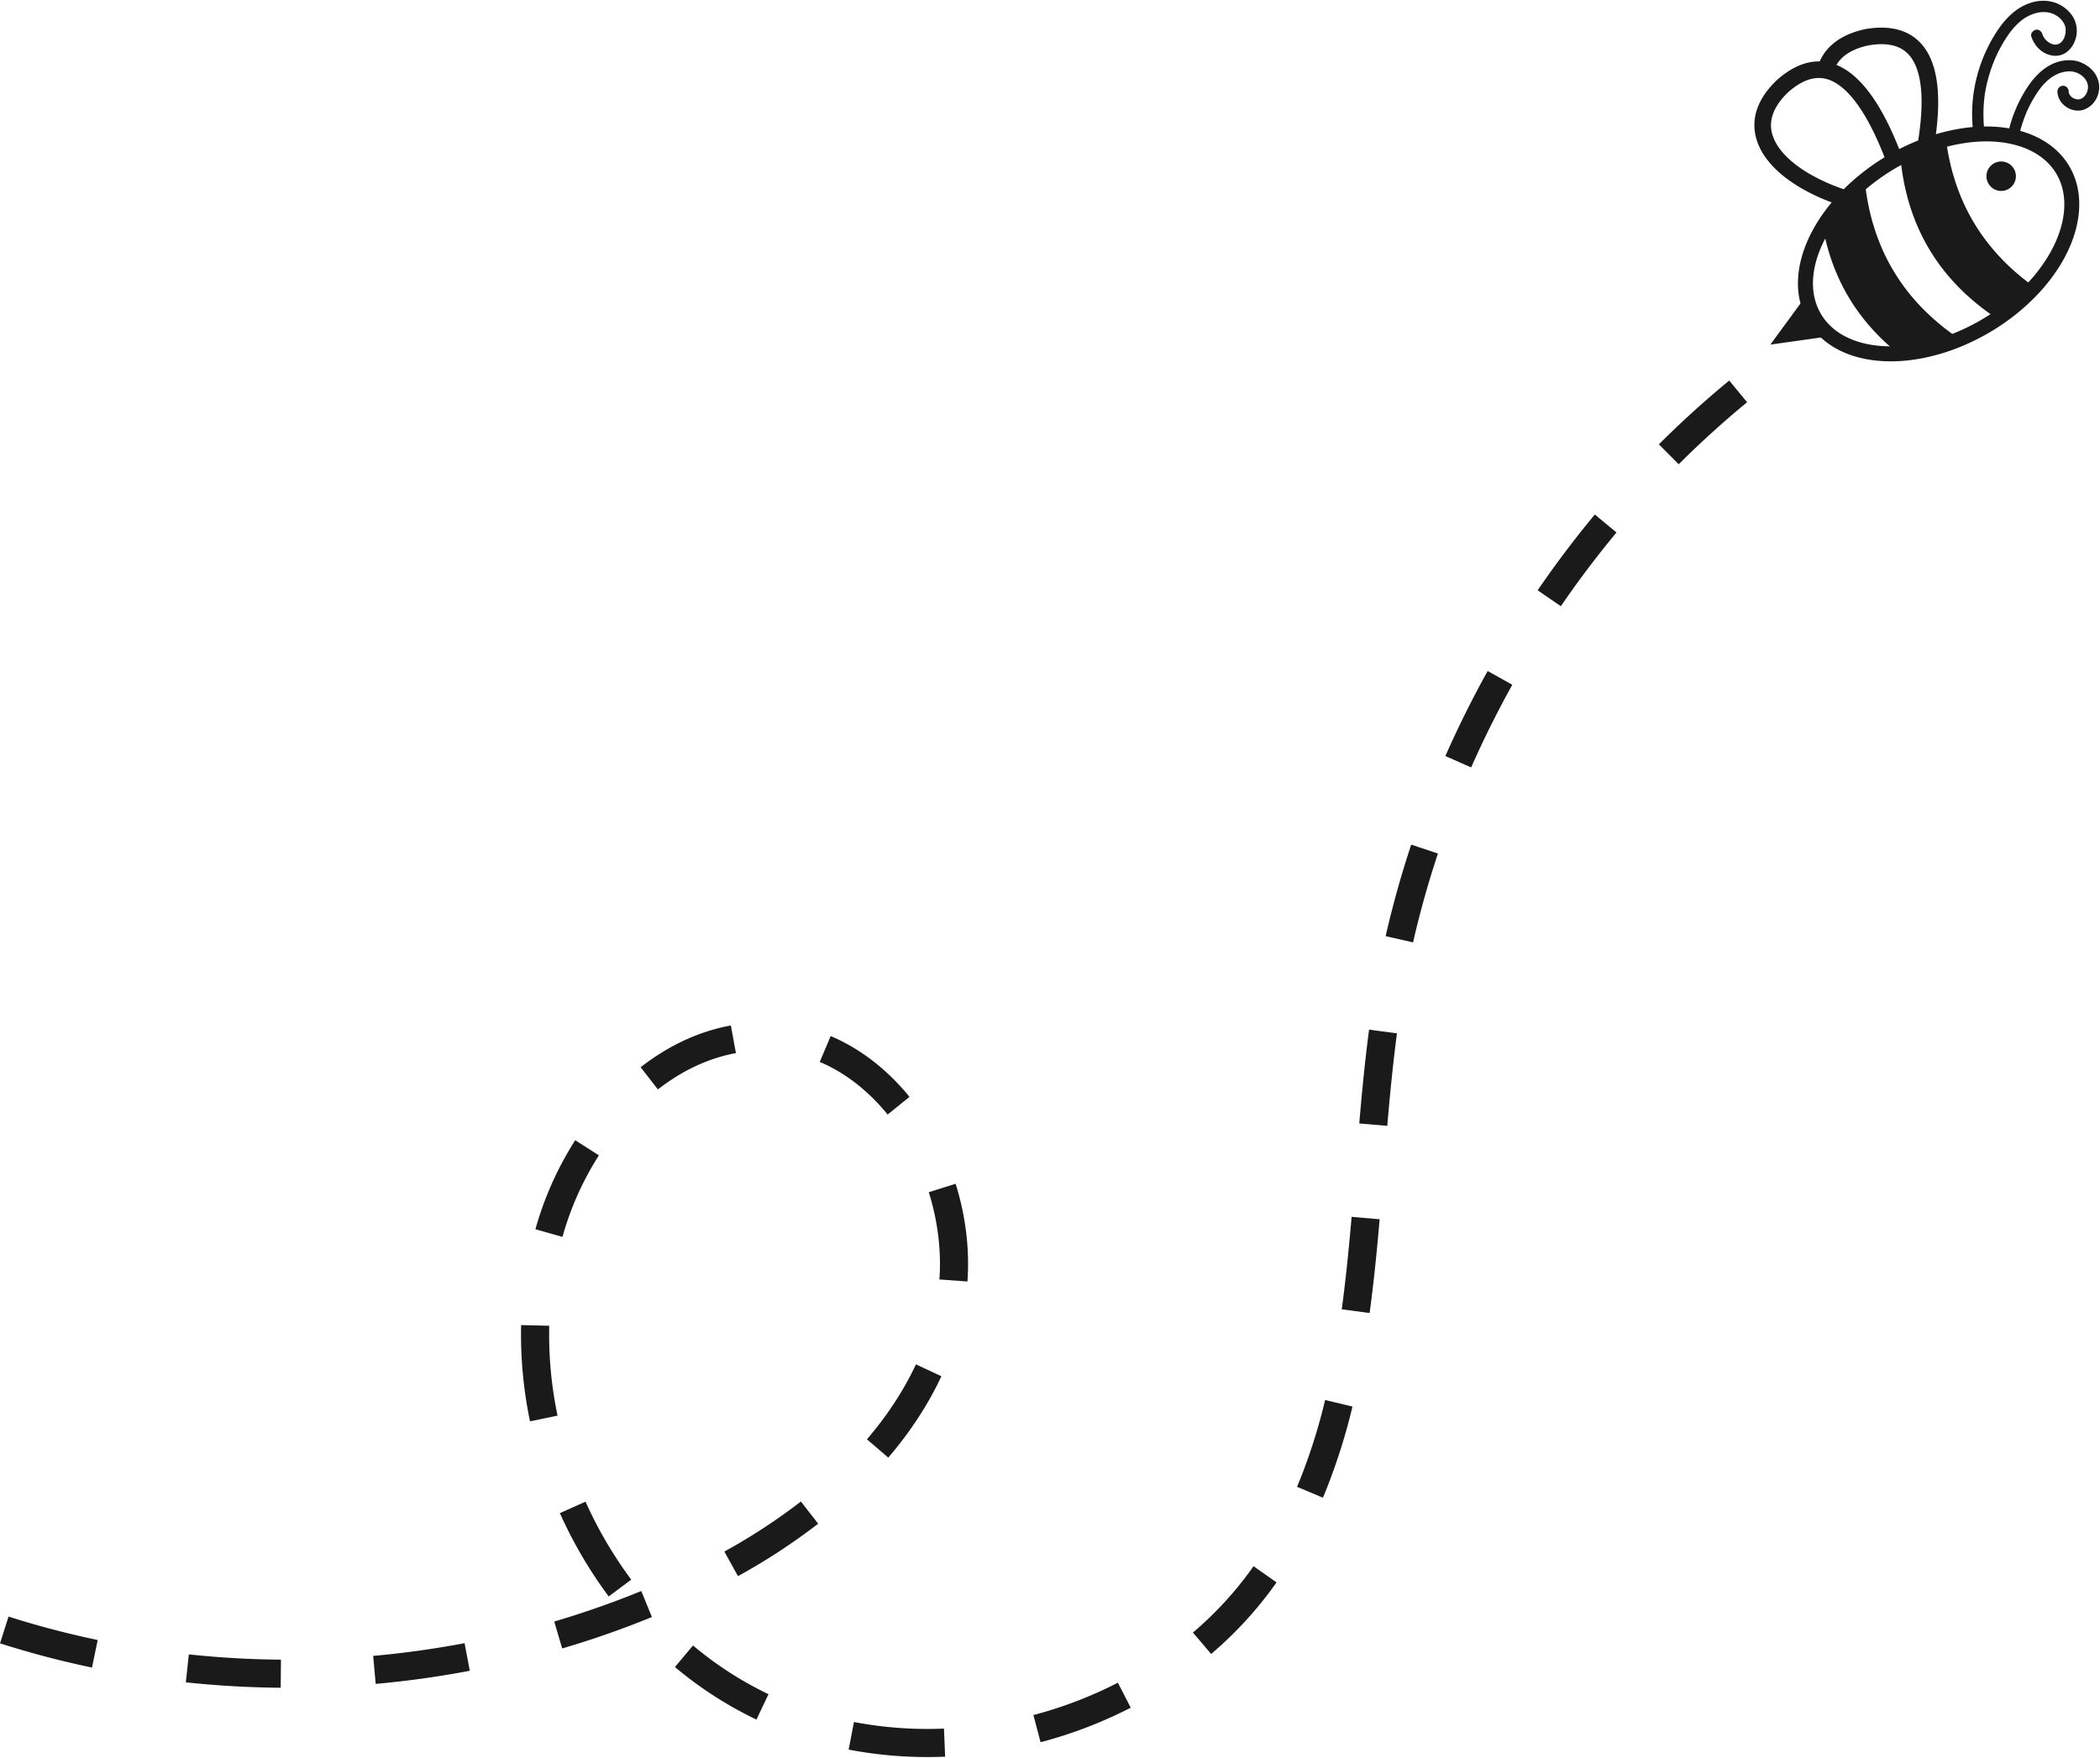 <?xml version="1.0" encoding="UTF-8"?>
<!DOCTYPE svg PUBLIC '-//W3C//DTD SVG 1.0//EN'
          'http://www.w3.org/TR/2001/REC-SVG-20010904/DTD/svg10.dtd'>
<svg data-name="Layer 1" height="1876.6" preserveAspectRatio="xMidYMid meet" version="1.0" viewBox="379.7 561.8 2241.5 1876.6" width="2241.5" xmlns="http://www.w3.org/2000/svg" xmlns:xlink="http://www.w3.org/1999/xlink" zoomAndPan="magnify"
><g id="change1_1"
  ><path d="M2225.45,968c-25.91,21.32-51.18,44.25-75.1,68.13l21.19,21.23c23.25-23.21,47.8-45.48,73-66.2ZM2082,1111c-21.47,25.86-42,53.09-61.05,80.9l24.75,17c18.53-27.06,38.51-53.53,59.39-78.69Zm-114.38,167.08c-16.41,29.47-31.59,60-45.14,90.75L1950,1381c13.17-29.9,28-59.59,43.9-88.26Zm-53.14,194.8-28.48-9.46c-10.65,32.11-19.84,65-27.28,97.67l29.25,6.67C1895.23,1536,1904.15,1504.1,1914.51,1472.91Zm-43.72,191.94-29.74-3.93c-4.82,36.48-8.13,72.69-10.47,100.15l29.89,2.55C1862.78,1736.48,1866.05,1700.72,1870.79,1664.85Zm-604.41,2.91-11.66,27.64c26.83,11.31,51.88,30.73,72.46,56.17l23.32-18.88C1326.82,1703.44,1297.73,1681,1266.38,1667.76Zm585.92,195.56-29.88-2.59c-3.46,40.1-6.72,70.54-10.54,98.71l29.73,4C1845.5,1934.8,1848.8,1903.91,1852.3,1863.32Zm-692.47-206.85c-33.84,6.21-66.24,21.21-96.29,44.59l18.42,23.68c26.21-20.39,54.24-33.43,83.29-38.76Zm239.9,169-28.63,9c9.61,30.57,13.53,62.77,11.33,93.13l29.92,2.17C1414.81,1895.68,1410.45,1859.62,1399.73,1825.48Zm423.57,237.81-29.15-7.05a612,612,0,0,1-25.25,81c-1.53,3.9-3.13,7.83-4.76,11.67l27.65,11.66c1.71-4.07,3.41-8.23,5-12.36A643.14,643.14,0,0,0,1823.3,2063.29ZM990.51,1850.88a324.46,324.46,0,0,1,28.44-55.8l-25.28-16.15a354.79,354.79,0,0,0-31.08,61c-2.78,7.08-5.35,14.3-7.64,21.47-1.3,4.11-2.58,8.33-3.77,12.54l28.88,8.17c1.09-3.89,2.26-7.79,3.48-11.6C985.63,1863.94,988,1857.34,990.51,1850.88Zm366.86,167.31c-13,27.72-30.56,54.64-52.32,80l22.79,19.53c23.51-27.45,42.6-56.67,56.7-86.85Zm360.34,215.49a381.05,381.05,0,0,1-64.7,70.81l19.46,22.82a410.19,410.19,0,0,0,69.8-76.4ZM965.94,1977l-30-.72a452.54,452.54,0,0,0,9.5,102.76l29.37-6.11A422,422,0,0,1,965.94,1977Zm268.64,187.59a638.81,638.81,0,0,1-81.71,53.44l14.54,26.24A670.65,670.65,0,0,0,1253,2188.3ZM1572.91,2358a446.25,446.25,0,0,1-90.18,34.55l7.66,29a476.32,476.32,0,0,0,96.24-36.87Zm-568.25-193.22L977.3,2177a475.31,475.31,0,0,0,52.12,88.93l24.06-17.92A445.56,445.56,0,0,1,1004.66,2164.75Zm382.6,242.2a418.68,418.68,0,0,1-96.06-7l-5.67,29.45a448.76,448.76,0,0,0,103,7.54Zm-190.58-38.32a377.6,377.6,0,0,1-77.26-50.4l-19.3,23a407.9,407.9,0,0,0,83.42,54.38c1.19.59,2.38,1.16,3.57,1.73l12.88-27.1Zm-132.49-108.51a976.71,976.71,0,0,1-92.9,32.56l8.48,28.76a1001.3,1001.3,0,0,0,95.76-33.55Zm-188.62,55.66c-32.1,6.08-64.92,10.65-97.55,13.58l2.68,29.88c33.6-3,67.4-7.72,100.46-14Zm-196,17.59c-32.79-.26-65.87-2.15-98.32-5.62l-3.19,29.83c33.43,3.57,67.5,5.52,101.26,5.79ZM484,2312.43a963.22,963.22,0,0,1-95.17-25L379.72,2316a995.06,995.06,0,0,0,98.15,25.84Z" fill="#1a1a1a"
  /></g
  ><g id="change1_2"
  ><path d="M2454.79,702.68c-2.93.74-5.84,1.54-8.75,2.42,6-45.51.94-77.72-15.27-96.16-13.24-15-33.14-20.5-59.17-16.23l-.36.06c-29.76,6.18-43.24,21.07-49.24,34.6-15-.31-30.24,6.3-45.49,19.74a3.53,3.53,0,0,0-.28.25c-28,26.81-26.4,51.59-20.14,67.66,10.64,27.31,41.91,49.09,78.72,62.87a183.6,183.6,0,0,0-16.18,22.51c-18,29.77-23.84,59.8-17.11,85.32l-32.17,43.93,53.91-7.59c19.31,18,48.53,27,83.28,25.22,21.94-1.15,45.42-6.75,67.92-16.2A243.07,243.07,0,0,0,2505,915.63c3.79-2.27,7.48-4.62,11-7A228.77,228.77,0,0,0,2557,873.49c41.06-44.85,53.3-97.72,31.2-134.65S2513.73,687.71,2454.79,702.68Zm-80.14-92.55c19.79-3.21,33.8.22,42.84,10.49,13.5,15.35,16.66,46.83,9.64,91.11-6.81,2.71-13.57,5.8-20.23,9.24-19.66-49.72-42.08-79.84-67-89.85C2346,620.73,2357.66,613.68,2374.65,610.13Zm-47.87,145.34c-28.27-13-47.53-29.68-54.21-46.87-6.25-16-.94-32.29,15.76-48.34,13.64-12,26.15-16.81,38.12-14.73l.13,0a33.34,33.34,0,0,1,3.62.86c21.3,6.36,42.36,35.37,61.06,83.31A239.37,239.37,0,0,0,2365,748.21a221.08,221.08,0,0,0-17.33,15.59A220.63,220.63,0,0,1,2326.78,755.47Zm-3.26,141.78c-13-21.79-11.34-50.89,4.44-80.84q16,68.57,68.88,115.09C2363,931.27,2336.55,919,2323.52,897.25Zm144.74,19.08c-1.57.66-3.13,1.29-4.7,1.91q-79.29-57.35-92.38-154.34c1.29-1.09,2.59-2.19,3.91-3.26A224.16,224.16,0,0,1,2396.92,745c1.43-.9,2.88-1.79,4.33-2.66,2.61-1.56,5.21-3,7.78-4.43q12.45,100.68,95.3,159.21c-2.46,1.6-5,3.2-7.59,4.76A223.84,223.84,0,0,1,2468.26,916.33Zm76.94-53.63c-.19.21-.39.41-.58.61q-72.52-55-86.72-144.92l.83-.22c51.91-13.18,97.36-1.86,115.75,28.88S2581.38,823.17,2545.2,862.7Z" fill="#1a1a1a"
  /></g
  ><g id="change1_3"
  ><circle cx="2515.72" cy="749.9" fill="#1a1a1a" r="15.73" transform="rotate(-30.9 2515.694 749.901)"
  /></g
  ><g id="change1_4"
  ><path d="M2534.07,710.11a142.78,142.78,0,0,1,6.12-21.87q.92-2.5,1.93-5c.36-.89.75-1.78,1.13-2.67.64-1.51-.56,1.19.13-.3.2-.44.4-.88.61-1.32q2.45-5.25,5.32-10.3c1.78-3.13,3.68-6.19,5.72-9.15q1.44-2.07,3-4.07a10.9,10.9,0,0,1,.85-1.08c-1.13,1.16-.06.08.14-.16.59-.7,1.19-1.39,1.81-2.07a57.42,57.42,0,0,1,7.87-7.24c.35-.26,1-1,0,0a6.93,6.93,0,0,1,1-.65c.64-.43,1.29-.84,2-1.23a42.07,42.07,0,0,1,4.09-2.17c.58-.27,1.17-.52,1.77-.76l.36-.15-.36.14a10.59,10.59,0,0,1,1.09-.38,37.86,37.86,0,0,1,4.45-1.18c.75-.15,1.5-.26,2.26-.38,1.28-.2-1.05.08-.2,0l.95-.08a33.19,33.19,0,0,1,4.57,0l1.14.12c1.35.13-1.35-.27-.05,0,.73.14,1.45.28,2.17.47s1.19.34,1.78.54c.35.11.7.24,1,.37s1.91,1,.24.07c1.2.65,2.42,1.22,3.57,2,.52.34,1,.69,1.51,1.07l.3.22c.51.41.38.3-.39-.32a8.54,8.54,0,0,0,1.09,1,28.37,28.37,0,0,1,2.69,3c.81,1-.75-1.19-.07-.08.19.31.4.61.58.93a17.78,17.78,0,0,1,1,1.93,4.41,4.41,0,0,0,.44,1l-.28-.76.24.7c.18.56.33,1.12.46,1.69.08.33.14.66.2,1,.09.55-.08,1.36,0-.18,0,.78.1,1.59.07,2.37,0,.57-.05,1.13-.11,1.69s-.48,1.09,0-.19a6.56,6.56,0,0,0-.2,1c-.13.55-.27,1.1-.44,1.64q-.15.48-.33,1c-.2.54-1,1.69,0,.09-.65,1.06-1.13,2.18-1.85,3.21-.19.27-.43.52-.6.8.88-1.45.54-.65.16-.23a16.92,16.92,0,0,1-1.42,1.39c-.25.22-.52.42-.77.64-.8.67,1.29-.82-.09,0a14.8,14.8,0,0,1-1.75,1c-.51.24-1.31.28.19,0-.4.08-.79.27-1.19.37-.58.15-1.18.2-1.77.34,1.62-.38.88-.08.34-.06h-1.2l-.9-.06c-.52,0-1.33-.4.35.07-1.27-.36-2.5-.69-3.75-1.11,1.76.59.84.38.37.14s-.71-.38-1.05-.59c-.52-.31-1-.66-1.5-1-1-.67,1.18,1.06.31.26-.29-.26-.59-.53-.87-.81a16.36,16.36,0,0,1-1.18-1.32c-.37-.46-.54-1.15.21.31-.18-.34-.43-.66-.62-1-.28-.52-.48-1.07-.75-1.58.78,1.49.32.85.16.33s-.2-.76-.28-1.14-.07-.59-.14-.87c.39,1.8.09.58.08,0,0-3.14-2.56-6.21-5.86-6.14a6.11,6.11,0,0,0-6.14,5.87c.06,6.94,3.85,13,9.53,16.79,5.16,3.47,12.33,5,18.31,2.94,7.28-2.44,12.46-8,15.13-15.14a26,26,0,0,0-1.22-20.57c-3.38-6.81-9.47-11.69-16.34-14.65-6.62-2.86-14.18-3.13-21.19-1.69-15.69,3.21-27.61,15-36.19,27.87a144.47,144.47,0,0,0-19.9,45.85c-.49,2-.93,4.08-1.34,6.14-.6,3.07.75,6.63,4.1,7.44,2.93.71,6.79-.8,7.43-4.1Z" fill="#1a1a1a"
  /></g
  ><g id="change1_5"
  ><path d="M2497.71,700.61c0-.28-.21-1.91-.1-.81s-.05-.5-.07-.71c-.1-1.09-.2-2.17-.28-3.26q-.26-3.17-.36-6.35c-.18-5-.13-10,.17-15q.27-4.57.82-9.14.18-1.57.42-3.15c0-.27.08-.54.11-.81.11-.69-.27,1.73-.12.81,0-.15,0-.29.07-.43.11-.68.22-1.36.34-2a158.53,158.53,0,0,1,4.95-20.36q2-6.33,4.5-12.49c.4-1,.82-2,1.25-3l.33-.76c.43-1-.1.19-.15.33.24-.66.59-1.29.88-1.92q1.59-3.45,3.35-6.83a149.72,149.72,0,0,1,8.15-13.81c1.49-2.23,3.05-4.41,4.7-6.51l.57-.72c.78-1-.11.18-.16.18.16,0,1.23-1.46,1.34-1.58.89-1,1.82-2,2.77-3a63.87,63.87,0,0,1,5.88-5.4c.47-.38.95-.76,1.44-1.12a5.58,5.58,0,0,1,.73-.55c-1.11.57-.59.41-.27.19,1-.68,2-1.35,3.06-2a48.23,48.23,0,0,1,6-3l1.42-.58s-1.22.44-.35.15l.72-.25c1.09-.37,2.19-.69,3.31-1s2.22-.51,3.35-.69c.49-.08,1-.09,1.51-.21-.12,0-1.41.12-.39,0l1.13-.09a40.87,40.87,0,0,1,6.45.2c1,.1-.3,0-.42-.08a4.57,4.57,0,0,0,.91.17c.49.09,1,.19,1.45.31a30.46,30.46,0,0,1,3.37,1c.46.17.92.41,1.38.55-.1,0-1.39-.65-.45-.2l.67.32a31.83,31.83,0,0,1,2.91,1.63c.89.57,1.73,1.19,2.57,1.82.68.52-1.21-1.06-.26-.2l.56.49c.4.37.8.76,1.19,1.15a28.6,28.6,0,0,1,2.05,2.34,3.86,3.86,0,0,0,.44.58c-.67-.47-.63-.91-.27-.37s.66,1,1,1.54a24.78,24.78,0,0,1,1.38,2.78c.09.23.48.92.06.14s0,.13.09.32c.15.47.28.94.4,1.43s.2.88.27,1.33,0,1.78,0,0c0,1,.12,1.9.09,2.86s-.15,1.84-.23,2.77c-.06.75.25-1.3.09-.56,0,.21-.08.43-.12.65-.11.54-.24,1.08-.38,1.61a24.65,24.65,0,0,1-.87,2.68,5.36,5.36,0,0,0-.25.62c.38-1.39.47-1,.25-.57s-.48,1-.75,1.46a20.93,20.93,0,0,1-1.41,2.19c-1,1.35.82-.86-.09.12-.37.39-.73.78-1.12,1.14s-.63.55-1,.83-.95.41.38-.25a6.06,6.06,0,0,0-.53.35c-.36.22-.73.43-1.11.62-.18.1-.38.19-.57.28-.64.3-1,.1.24-.06-.82.11-1.65.49-2.48.63-1.58.25,1.12,0-.16,0-.47,0-.93,0-1.4,0s-.94-.08-1.41-.11c-.73-.06,1.31.28.6.09-.25-.07-.52-.11-.78-.16a24.37,24.37,0,0,1-2.79-.87c-.42-.16-.81-.53.56.26-.19-.11-.41-.19-.6-.29-.4-.2-.8-.41-1.19-.64-.88-.51-1.67-1.25-2.55-1.74,1.26.69.75.63.3.24l-.53-.48c-.39-.37-.77-.75-1.13-1.14s-.65-.72-1-1.09c-.15-.19-.3-.39-.46-.58-.72-.9.71,1.12,0,.06a29.76,29.76,0,0,1-1.54-2.61q-.35-.71-.66-1.41c-.05-.13-.45-1.33-.17-.39s-.09-.31-.13-.42c-1-3-3.92-5.38-7.22-4.44-2.91.83-5.5,4-4.45,7.23,3.5,10.55,11.95,18.92,23.24,20.35a20.1,20.1,0,0,0,13.49-3.1,26.35,26.35,0,0,0,9.58-12.17,29.33,29.33,0,0,0-2.68-27.48,37,37,0,0,0-27.16-15.68c-10.16-1-20.73,2.26-29.27,7.65-10.15,6.42-18,15.65-24.49,25.65a163.83,163.83,0,0,0-22.4,54.25,157.85,157.85,0,0,0-3,45.68c.2,2.44.45,4.87.73,7.3a6,6,0,0,0,2.7,3.72,6.1,6.1,0,0,0,4.53.73,6,6,0,0,0,3.72-2.7,7,7,0,0,0,.73-4.53Z" fill="#1a1a1a"
  /></g
></svg
>
